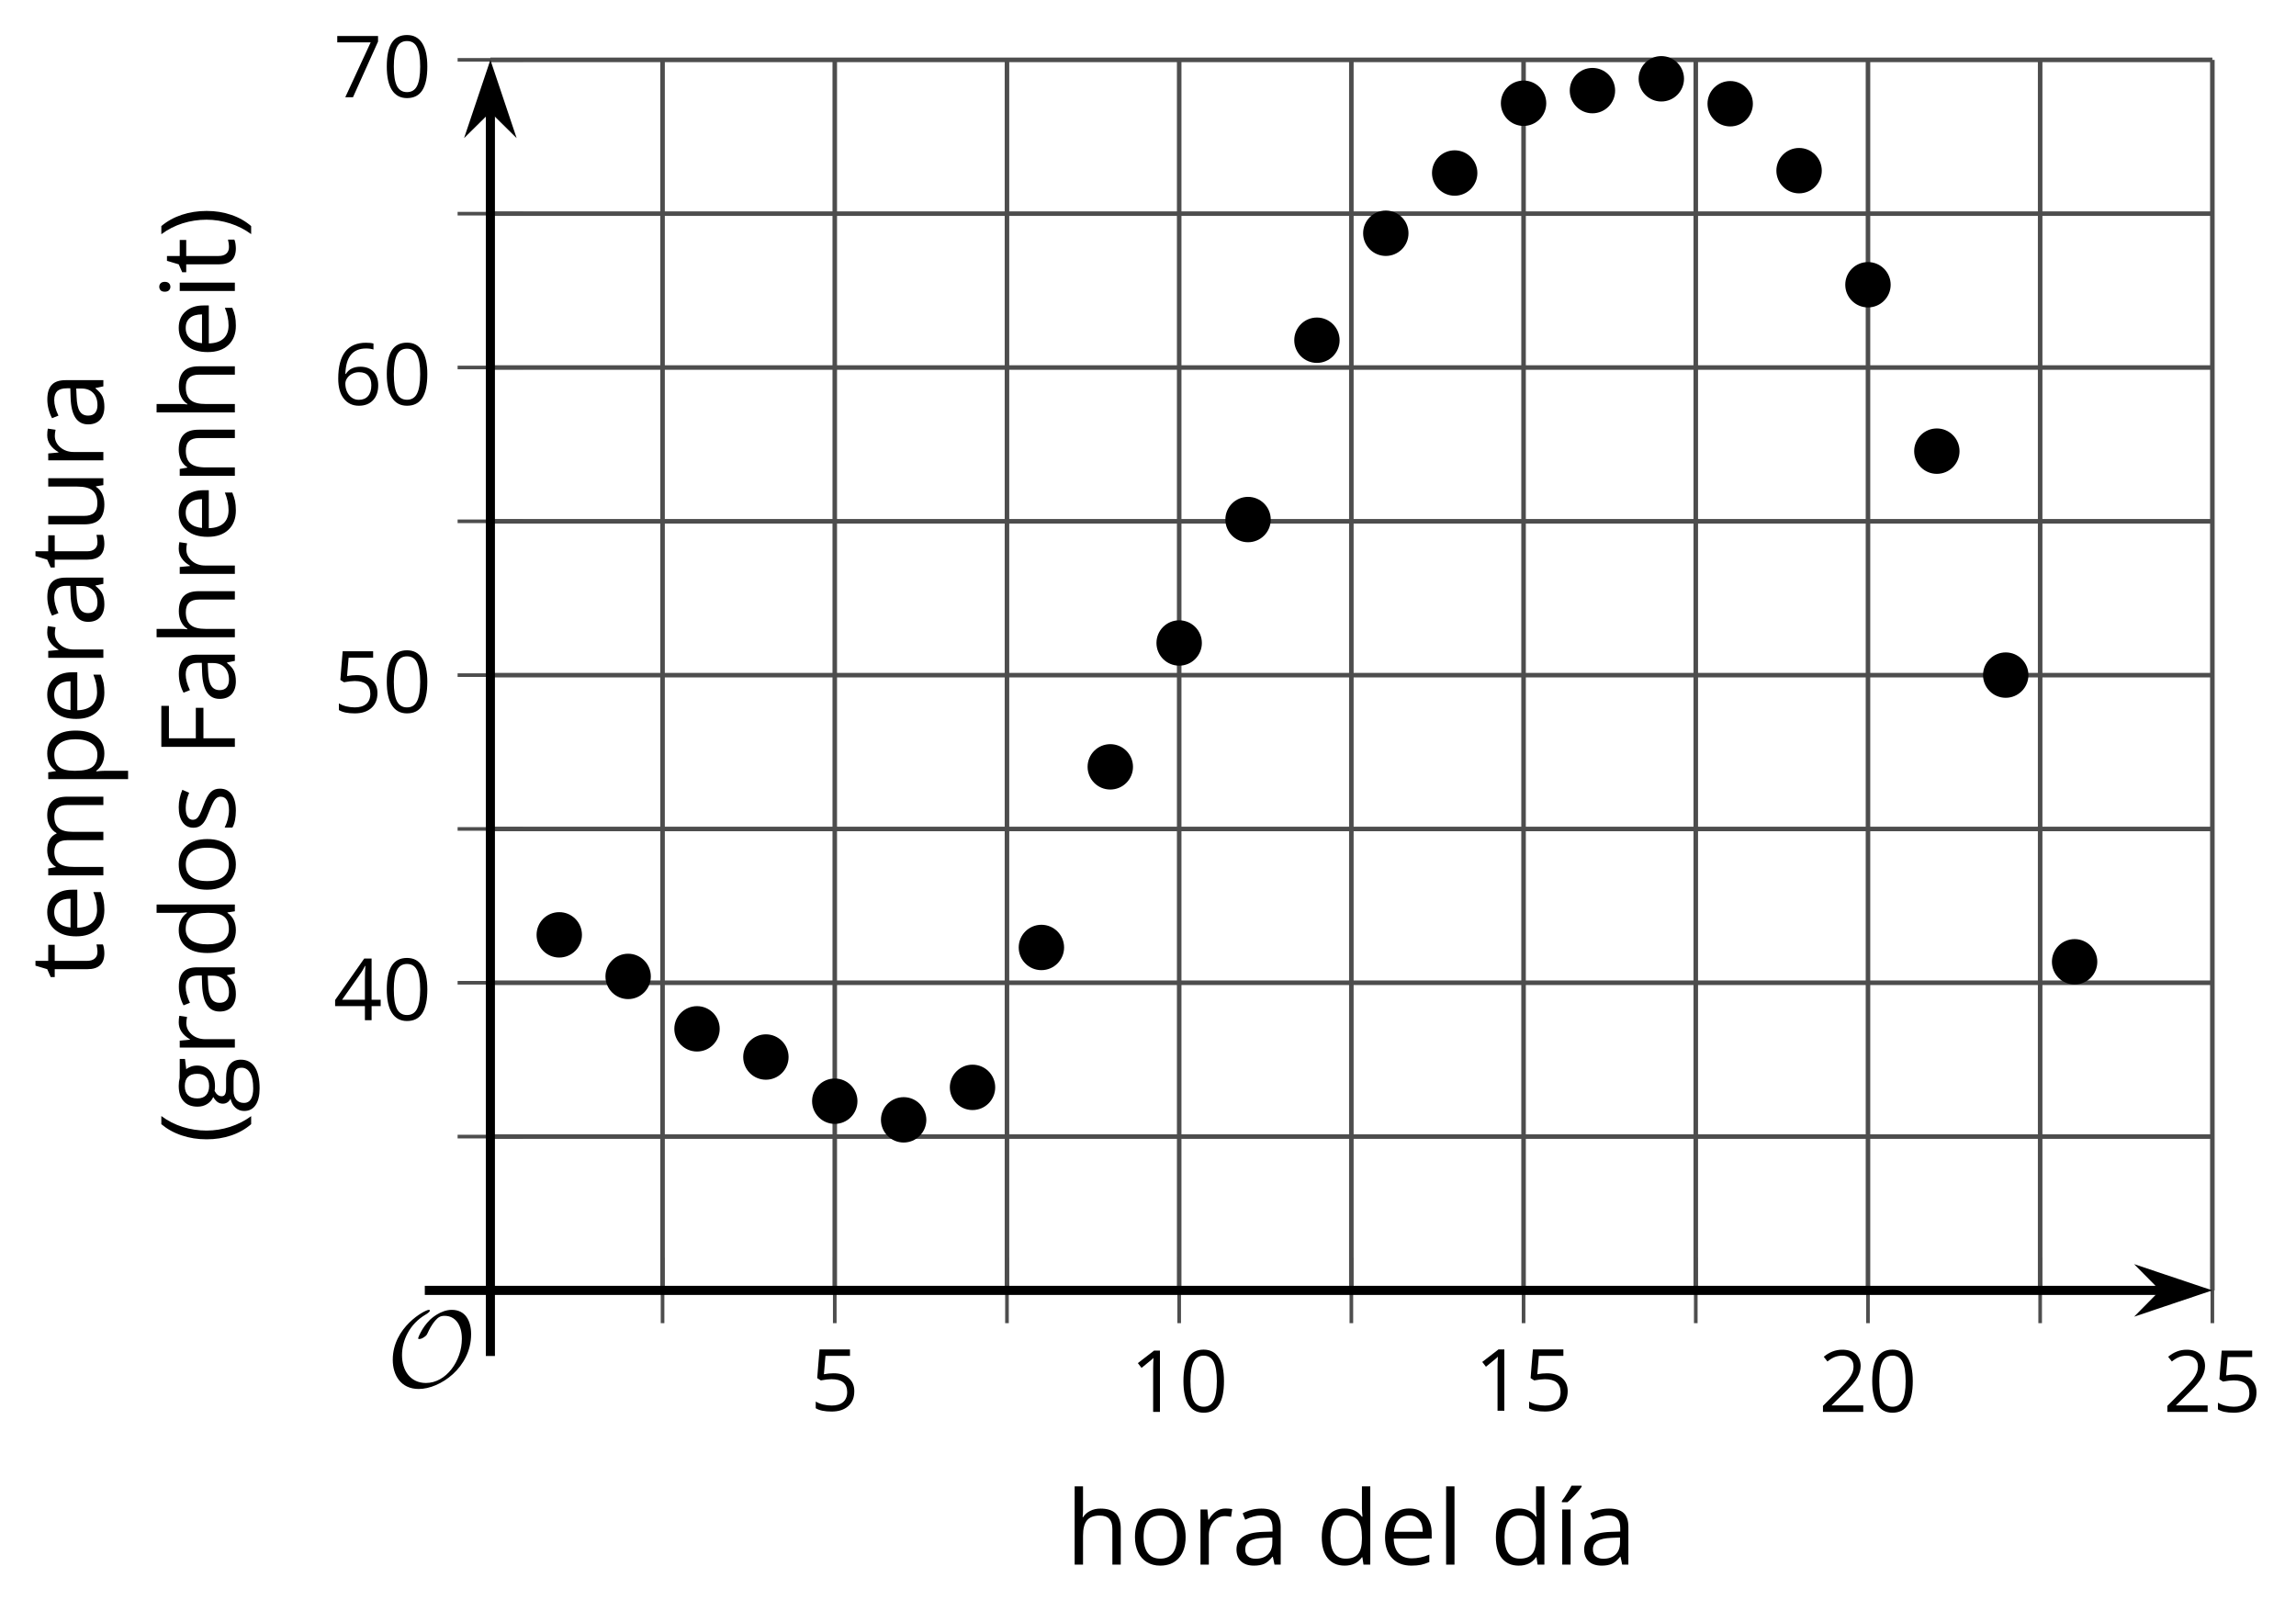 <?xml version='1.0' encoding='UTF-8'?>
<!-- This file was generated by dvisvgm 2.1.3 -->
<svg height='175.758pt' version='1.1' viewBox='-72 -72 252.227 175.758' width='252.227pt' xmlns='http://www.w3.org/2000/svg' xmlns:xlink='http://www.w3.org/1999/xlink'>
<defs>
<path d='M9.289 -5.762C9.289 -7.281 8.62 -8.428 7.161 -8.428C5.918 -8.428 4.866 -7.424 4.782 -7.352C3.826 -6.408 3.467 -5.332 3.467 -5.308C3.467 -5.236 3.527 -5.224 3.587 -5.224C3.814 -5.224 4.005 -5.344 4.184 -5.475C4.399 -5.631 4.411 -5.667 4.543 -5.942C4.651 -6.181 4.926 -6.767 5.368 -7.269C5.655 -7.592 5.894 -7.771 6.372 -7.771C7.532 -7.771 8.273 -6.814 8.273 -5.248C8.273 -2.809 6.539 -0.395 4.328 -0.395C2.63 -0.395 1.698 -1.745 1.698 -3.455C1.698 -5.081 2.534 -6.874 4.28 -7.902C4.399 -7.974 4.758 -8.189 4.758 -8.345C4.758 -8.428 4.663 -8.428 4.639 -8.428C4.22 -8.428 0.681 -6.528 0.681 -2.941C0.681 -1.267 1.554 0.263 3.539 0.263C5.87 0.263 9.289 -2.08 9.289 -5.762Z' id='g0-79'/>
<use id='g7-8' transform='scale(1.2)' xlink:href='#g5-8'/>
<use id='g7-9' transform='scale(1.2)' xlink:href='#g5-9'/>
<use id='g7-38' transform='scale(1.2)' xlink:href='#g5-38'/>
<use id='g7-65' transform='scale(1.2)' xlink:href='#g5-65'/>
<use id='g7-68' transform='scale(1.2)' xlink:href='#g5-68'/>
<use id='g7-69' transform='scale(1.2)' xlink:href='#g5-69'/>
<use id='g7-71' transform='scale(1.2)' xlink:href='#g5-71'/>
<use id='g7-72' transform='scale(1.2)' xlink:href='#g5-72'/>
<use id='g7-73' transform='scale(1.2)' xlink:href='#g5-73'/>
<use id='g7-76' transform='scale(1.2)' xlink:href='#g5-76'/>
<use id='g7-77' transform='scale(1.2)' xlink:href='#g5-77'/>
<use id='g7-78' transform='scale(1.2)' xlink:href='#g5-78'/>
<use id='g7-79' transform='scale(1.2)' xlink:href='#g5-79'/>
<use id='g7-80' transform='scale(1.2)' xlink:href='#g5-80'/>
<use id='g7-82' transform='scale(1.2)' xlink:href='#g5-82'/>
<use id='g7-83' transform='scale(1.2)' xlink:href='#g5-83'/>
<use id='g7-84' transform='scale(1.2)' xlink:href='#g5-84'/>
<use id='g7-85' transform='scale(1.2)' xlink:href='#g5-85'/>
<use id='g7-172' transform='scale(1.2)' xlink:href='#g5-172'/>
<path d='M0.378 -2.583C0.378 -1.782 0.497 -1.031 0.732 -0.336S1.312 0.971 1.763 1.492H2.5C2.072 0.912 1.745 0.272 1.519 -0.433S1.179 -1.855 1.179 -2.592C1.179 -3.343 1.289 -4.07 1.51 -4.779C1.736 -5.488 2.067 -6.137 2.509 -6.731H1.763C1.317 -6.197 0.971 -5.576 0.737 -4.866C0.497 -4.157 0.378 -3.398 0.378 -2.583Z' id='g5-8'/>
<path d='M2.413 -2.583C2.413 -3.389 2.293 -4.148 2.058 -4.862C1.823 -5.571 1.478 -6.192 1.027 -6.731H0.281C0.723 -6.137 1.054 -5.488 1.28 -4.779C1.501 -4.07 1.611 -3.343 1.611 -2.592C1.611 -1.855 1.496 -1.133 1.271 -0.433C1.045 0.272 0.718 0.916 0.29 1.492H1.027C1.473 0.976 1.819 0.368 2.053 -0.327C2.293 -1.022 2.413 -1.777 2.413 -2.583Z' id='g5-9'/>
<path d='M4.922 -3.375C4.922 -4.498 4.733 -5.355 4.355 -5.948C3.973 -6.542 3.421 -6.837 2.689 -6.837C1.938 -6.837 1.381 -6.552 1.018 -5.985S0.47 -4.549 0.47 -3.375C0.47 -2.238 0.658 -1.377 1.036 -0.792C1.413 -0.203 1.966 0.092 2.689 0.092C3.444 0.092 4.006 -0.193 4.374 -0.769C4.738 -1.344 4.922 -2.21 4.922 -3.375ZM1.243 -3.375C1.243 -4.355 1.358 -5.064 1.588 -5.506C1.819 -5.953 2.187 -6.174 2.689 -6.174C3.2 -6.174 3.568 -5.948 3.794 -5.497C4.024 -5.051 4.139 -4.342 4.139 -3.375S4.024 -1.699 3.794 -1.243C3.568 -0.792 3.2 -0.566 2.689 -0.566C2.187 -0.566 1.819 -0.792 1.588 -1.234C1.358 -1.685 1.243 -2.394 1.243 -3.375Z' id='g5-16'/>
<path d='M3.292 0V-6.731H2.647L0.866 -5.355L1.271 -4.83C1.92 -5.359 2.288 -5.658 2.366 -5.727S2.518 -5.866 2.583 -5.93C2.56 -5.576 2.546 -5.198 2.546 -4.797V0H3.292Z' id='g5-17'/>
<path d='M4.885 0V-0.709H1.423V-0.746L2.896 -2.187C3.554 -2.827 4.001 -3.352 4.24 -3.771S4.599 -4.609 4.599 -5.037C4.599 -5.585 4.42 -6.018 4.061 -6.344C3.702 -6.667 3.204 -6.828 2.574 -6.828C1.842 -6.828 1.169 -6.57 0.548 -6.054L0.953 -5.534C1.262 -5.778 1.538 -5.944 1.786 -6.036C2.04 -6.128 2.302 -6.174 2.583 -6.174C2.97 -6.174 3.273 -6.068 3.49 -5.856C3.706 -5.649 3.817 -5.364 3.817 -5.005C3.817 -4.751 3.775 -4.512 3.688 -4.291S3.471 -3.844 3.301 -3.61S2.772 -2.988 2.233 -2.44L0.46 -0.658V0H4.885Z' id='g5-18'/>
<path d='M5.203 -1.547V-2.242H4.204V-6.768H3.393L0.198 -2.215V-1.547H3.471V0H4.204V-1.547H5.203ZM3.471 -2.242H0.962L3.066 -5.235C3.195 -5.428 3.333 -5.672 3.481 -5.967H3.518C3.485 -5.414 3.471 -4.917 3.471 -4.48V-2.242Z' id='g5-20'/>
<path d='M2.564 -4.111C2.215 -4.111 1.865 -4.075 1.51 -4.006L1.68 -6.027H4.374V-6.731H1.027L0.773 -3.582L1.169 -3.329C1.657 -3.416 2.049 -3.462 2.339 -3.462C3.49 -3.462 4.065 -2.993 4.065 -2.053C4.065 -1.57 3.913 -1.202 3.619 -0.948C3.315 -0.695 2.896 -0.566 2.357 -0.566C2.049 -0.566 1.731 -0.608 1.413 -0.681C1.096 -0.764 0.829 -0.87 0.612 -1.008V-0.272C1.013 -0.028 1.588 0.092 2.348 0.092C3.126 0.092 3.739 -0.106 4.18 -0.502C4.627 -0.898 4.848 -1.446 4.848 -2.141C4.848 -2.753 4.646 -3.232 4.236 -3.582C3.831 -3.936 3.273 -4.111 2.564 -4.111Z' id='g5-21'/>
<path d='M0.539 -2.878C0.539 -1.943 0.741 -1.215 1.151 -0.691C1.561 -0.17 2.113 0.092 2.808 0.092C3.458 0.092 3.978 -0.11 4.355 -0.506C4.742 -0.912 4.931 -1.459 4.931 -2.159C4.931 -2.785 4.756 -3.283 4.411 -3.646C4.061 -4.01 3.582 -4.194 2.979 -4.194C2.247 -4.194 1.713 -3.932 1.377 -3.402H1.321C1.358 -4.365 1.565 -5.074 1.948 -5.525C2.33 -5.971 2.878 -6.197 3.6 -6.197C3.904 -6.197 4.176 -6.16 4.411 -6.082V-6.74C4.213 -6.8 3.936 -6.828 3.591 -6.828C2.583 -6.828 1.823 -6.501 1.308 -5.847C0.797 -5.189 0.539 -4.199 0.539 -2.878ZM2.799 -0.557C2.509 -0.557 2.251 -0.635 2.026 -0.797C1.805 -0.958 1.63 -1.174 1.506 -1.446S1.321 -2.012 1.321 -2.33C1.321 -2.546 1.39 -2.753 1.529 -2.951C1.662 -3.149 1.846 -3.306 2.076 -3.421S2.56 -3.591 2.836 -3.591C3.283 -3.591 3.614 -3.462 3.84 -3.209S4.176 -2.606 4.176 -2.159C4.176 -1.639 4.056 -1.243 3.812 -0.967C3.573 -0.695 3.237 -0.557 2.799 -0.557Z' id='g5-22'/>
<path d='M1.312 0H2.159L4.913 -6.119V-6.731H0.433V-6.027H4.102L1.312 0Z' id='g5-23'/>
<path d='M1.708 0V-2.878H4.498V-3.573H1.708V-6.036H4.678V-6.731H0.925V0H1.708Z' id='g5-38'/>
<path d='M3.913 0H4.48V-3.444C4.48 -4.033 4.337 -4.461 4.042 -4.728C3.757 -4.995 3.31 -5.129 2.707 -5.129C2.408 -5.129 2.113 -5.092 1.814 -5.014C1.519 -4.936 1.248 -4.83 0.999 -4.696L1.234 -4.111C1.763 -4.369 2.242 -4.498 2.661 -4.498C3.034 -4.498 3.306 -4.401 3.481 -4.217C3.646 -4.024 3.734 -3.734 3.734 -3.338V-3.025L2.878 -2.997C1.248 -2.947 0.433 -2.413 0.433 -1.395C0.433 -0.921 0.576 -0.552 0.856 -0.295C1.142 -0.037 1.533 0.092 2.035 0.092C2.408 0.092 2.721 0.037 2.974 -0.074C3.223 -0.189 3.471 -0.401 3.725 -0.718H3.762L3.913 0ZM2.187 -0.539C1.888 -0.539 1.653 -0.612 1.483 -0.755C1.317 -0.898 1.234 -1.11 1.234 -1.386C1.234 -1.74 1.367 -1.998 1.639 -2.164C1.906 -2.334 2.343 -2.426 2.951 -2.449L3.715 -2.482V-2.026C3.715 -1.556 3.582 -1.192 3.306 -0.93C3.039 -0.668 2.661 -0.539 2.187 -0.539Z' id='g5-65'/>
<path d='M4.245 -0.677L4.346 0H4.968V-7.164H4.204V-5.111L4.222 -4.756L4.254 -4.392H4.194C3.831 -4.89 3.306 -5.138 2.62 -5.138C1.961 -5.138 1.45 -4.908 1.082 -4.448S0.529 -3.343 0.529 -2.509S0.714 -1.036 1.077 -0.585C1.446 -0.134 1.961 0.092 2.62 0.092C3.324 0.092 3.849 -0.166 4.204 -0.677H4.245ZM2.716 -0.548C2.261 -0.548 1.911 -0.714 1.676 -1.041S1.321 -1.855 1.321 -2.5C1.321 -3.135 1.441 -3.628 1.676 -3.978C1.915 -4.323 2.261 -4.498 2.707 -4.498C3.227 -4.498 3.61 -4.346 3.849 -4.042C4.084 -3.734 4.204 -3.223 4.204 -2.509V-2.348C4.204 -1.717 4.088 -1.257 3.849 -0.976C3.619 -0.691 3.237 -0.548 2.716 -0.548Z' id='g5-68'/>
<path d='M2.942 0.092C3.283 0.092 3.573 0.064 3.812 0.018C4.056 -0.037 4.309 -0.12 4.581 -0.235V-0.916C4.052 -0.691 3.513 -0.576 2.97 -0.576C2.454 -0.576 2.053 -0.727 1.768 -1.036C1.487 -1.344 1.335 -1.791 1.321 -2.385H4.797V-2.868C4.797 -3.55 4.613 -4.098 4.245 -4.512C3.877 -4.931 3.375 -5.138 2.744 -5.138C2.067 -5.138 1.533 -4.899 1.133 -4.42C0.727 -3.941 0.529 -3.297 0.529 -2.482C0.529 -1.676 0.746 -1.045 1.179 -0.589C1.607 -0.134 2.196 0.092 2.942 0.092ZM2.735 -4.498C3.135 -4.498 3.439 -4.369 3.656 -4.116C3.872 -3.858 3.978 -3.49 3.978 -3.006H1.34C1.381 -3.471 1.524 -3.84 1.768 -4.102C2.007 -4.365 2.33 -4.498 2.735 -4.498Z' id='g5-69'/>
<path d='M4.94 -5.046H3.195C2.983 -5.106 2.744 -5.138 2.482 -5.138C1.874 -5.138 1.404 -4.991 1.073 -4.687C0.741 -4.392 0.576 -3.964 0.576 -3.412C0.576 -3.08 0.658 -2.785 0.82 -2.528C0.985 -2.27 1.197 -2.086 1.459 -1.98C1.248 -1.851 1.091 -1.717 0.994 -1.579S0.847 -1.28 0.847 -1.096C0.847 -0.935 0.893 -0.792 0.976 -0.668C1.068 -0.543 1.174 -0.456 1.303 -0.396C0.948 -0.318 0.672 -0.166 0.474 0.06S0.18 0.548 0.18 0.856C0.18 1.303 0.359 1.653 0.718 1.897C1.073 2.141 1.584 2.265 2.242 2.265C3.103 2.265 3.757 2.118 4.204 1.823C4.65 1.533 4.876 1.105 4.876 0.548C4.876 0.11 4.728 -0.226 4.438 -0.456C4.144 -0.686 3.725 -0.801 3.177 -0.801H2.284C2.007 -0.801 1.814 -0.833 1.699 -0.902C1.584 -0.967 1.529 -1.068 1.529 -1.206C1.529 -1.469 1.69 -1.685 2.017 -1.855C2.15 -1.832 2.288 -1.819 2.44 -1.819C3.029 -1.819 3.494 -1.966 3.831 -2.261S4.337 -2.951 4.337 -3.444C4.337 -3.66 4.305 -3.858 4.236 -4.033C4.167 -4.204 4.093 -4.346 4.006 -4.452L4.94 -4.563V-5.046ZM0.916 0.847C0.916 0.539 1.013 0.299 1.206 0.134S1.671 -0.115 2.017 -0.115H2.933C3.398 -0.115 3.715 -0.064 3.886 0.046C4.056 0.147 4.139 0.341 4.139 0.612C4.139 0.939 3.987 1.202 3.674 1.39C3.37 1.584 2.891 1.68 2.251 1.68C1.823 1.68 1.492 1.611 1.262 1.469S0.916 1.119 0.916 0.847ZM1.331 -3.43C1.331 -3.812 1.427 -4.098 1.621 -4.291S2.09 -4.581 2.449 -4.581C3.204 -4.581 3.582 -4.204 3.582 -3.444C3.582 -2.721 3.209 -2.357 2.463 -2.357C2.109 -2.357 1.828 -2.449 1.63 -2.629S1.331 -3.076 1.331 -3.43Z' id='g5-71'/>
<path d='M4.263 0H5.028V-3.292C5.028 -3.932 4.871 -4.397 4.567 -4.687C4.254 -4.982 3.794 -5.129 3.177 -5.129C2.822 -5.129 2.505 -5.06 2.228 -4.917C1.948 -4.779 1.736 -4.59 1.584 -4.346H1.538C1.561 -4.517 1.575 -4.733 1.575 -4.995V-7.164H0.81V0H1.575V-2.638C1.575 -3.297 1.694 -3.766 1.943 -4.056C2.182 -4.346 2.574 -4.489 3.103 -4.489C3.504 -4.489 3.794 -4.388 3.983 -4.185S4.263 -3.674 4.263 -3.264V0Z' id='g5-72'/>
<path d='M1.575 0V-5.046H0.81V0H1.575ZM0.746 -6.413C0.746 -6.243 0.787 -6.114 0.875 -6.031C0.962 -5.944 1.068 -5.902 1.197 -5.902C1.321 -5.902 1.427 -5.944 1.515 -6.031C1.602 -6.114 1.648 -6.243 1.648 -6.413S1.602 -6.713 1.515 -6.796S1.321 -6.92 1.197 -6.92C1.068 -6.92 0.962 -6.878 0.875 -6.796C0.787 -6.717 0.746 -6.588 0.746 -6.413Z' id='g5-73'/>
<path d='M1.575 0V-7.164H0.81V0H1.575Z' id='g5-76'/>
<path d='M7.242 0H8.006V-3.292C8.006 -3.936 7.864 -4.406 7.578 -4.696C7.297 -4.991 6.869 -5.138 6.298 -5.138C5.935 -5.138 5.608 -5.06 5.322 -4.908S4.82 -4.544 4.669 -4.282H4.632C4.388 -4.853 3.872 -5.138 3.085 -5.138C2.758 -5.138 2.468 -5.069 2.201 -4.931C1.943 -4.793 1.736 -4.599 1.593 -4.355H1.556L1.432 -5.046H0.81V0H1.575V-2.647C1.575 -3.301 1.685 -3.771 1.906 -4.061C2.132 -4.346 2.482 -4.489 2.96 -4.489C3.324 -4.489 3.596 -4.388 3.766 -4.19C3.936 -3.987 4.024 -3.683 4.024 -3.283V0H4.788V-2.818C4.788 -3.384 4.903 -3.808 5.129 -4.079S5.709 -4.489 6.183 -4.489C6.547 -4.489 6.814 -4.388 6.984 -4.19C7.155 -3.987 7.242 -3.683 7.242 -3.283V0Z' id='g5-77'/>
<path d='M4.263 0H5.028V-3.292C5.028 -3.936 4.876 -4.406 4.567 -4.696C4.259 -4.991 3.803 -5.138 3.195 -5.138C2.85 -5.138 2.532 -5.069 2.251 -4.936C1.971 -4.797 1.75 -4.604 1.593 -4.355H1.556L1.432 -5.046H0.81V0H1.575V-2.647C1.575 -3.306 1.699 -3.775 1.943 -4.061S2.574 -4.489 3.103 -4.489C3.504 -4.489 3.794 -4.388 3.983 -4.185S4.263 -3.674 4.263 -3.264V0Z' id='g5-78'/>
<path d='M5.166 -2.528C5.166 -3.329 4.959 -3.964 4.54 -4.434C4.125 -4.903 3.564 -5.138 2.859 -5.138C2.127 -5.138 1.556 -4.908 1.146 -4.448C0.737 -3.992 0.529 -3.352 0.529 -2.528C0.529 -1.998 0.626 -1.533 0.815 -1.137S1.275 -0.437 1.625 -0.226S2.376 0.092 2.827 0.092C3.559 0.092 4.13 -0.138 4.544 -0.599C4.959 -1.064 5.166 -1.704 5.166 -2.528ZM1.321 -2.528C1.321 -3.177 1.45 -3.669 1.704 -3.996S2.334 -4.489 2.836 -4.489C3.343 -4.489 3.725 -4.323 3.987 -3.987C4.245 -3.656 4.374 -3.168 4.374 -2.528C4.374 -1.878 4.245 -1.39 3.987 -1.05C3.725 -0.718 3.347 -0.548 2.845 -0.548S1.966 -0.718 1.708 -1.054S1.321 -1.883 1.321 -2.528Z' id='g5-79'/>
<path d='M3.158 0.092C3.817 0.092 4.328 -0.138 4.696 -0.599C5.069 -1.054 5.253 -1.699 5.253 -2.528C5.253 -3.352 5.074 -3.996 4.705 -4.452C4.346 -4.908 3.826 -5.138 3.158 -5.138C2.822 -5.138 2.523 -5.078 2.261 -4.954S1.773 -4.632 1.575 -4.355H1.538L1.432 -5.046H0.81V2.265H1.575V0.189C1.575 -0.074 1.556 -0.355 1.519 -0.649H1.575C1.759 -0.396 1.989 -0.212 2.256 -0.092C2.532 0.032 2.832 0.092 3.158 0.092ZM3.048 -4.489C3.494 -4.489 3.844 -4.319 4.088 -3.987C4.337 -3.646 4.461 -3.168 4.461 -2.537C4.461 -1.915 4.337 -1.432 4.088 -1.077C3.844 -0.723 3.504 -0.548 3.066 -0.548C2.546 -0.548 2.164 -0.7 1.929 -1.004C1.694 -1.312 1.575 -1.819 1.575 -2.528V-2.698C1.579 -3.32 1.699 -3.775 1.929 -4.061S2.532 -4.489 3.048 -4.489Z' id='g5-80'/>
<path d='M3.112 -5.138C2.795 -5.138 2.505 -5.051 2.242 -4.871S1.754 -4.438 1.565 -4.111H1.529L1.441 -5.046H0.81V0H1.575V-2.707C1.575 -3.2 1.722 -3.614 2.007 -3.946C2.302 -4.277 2.647 -4.443 3.057 -4.443C3.218 -4.443 3.402 -4.42 3.61 -4.374L3.715 -5.083C3.536 -5.12 3.338 -5.138 3.112 -5.138Z' id='g5-82'/>
<path d='M4.065 -1.377C4.065 -1.713 3.959 -1.989 3.748 -2.21C3.541 -2.431 3.135 -2.652 2.537 -2.868C2.099 -3.029 1.805 -3.154 1.653 -3.241S1.39 -3.416 1.317 -3.513C1.252 -3.61 1.215 -3.725 1.215 -3.858C1.215 -4.056 1.308 -4.213 1.492 -4.328S1.948 -4.498 2.311 -4.498C2.721 -4.498 3.181 -4.392 3.688 -4.185L3.959 -4.807C3.439 -5.028 2.91 -5.138 2.366 -5.138C1.782 -5.138 1.326 -5.018 0.99 -4.779C0.654 -4.544 0.488 -4.217 0.488 -3.808C0.488 -3.577 0.534 -3.379 0.635 -3.214C0.727 -3.048 0.875 -2.901 1.077 -2.772C1.271 -2.638 1.607 -2.486 2.076 -2.311C2.569 -2.122 2.901 -1.957 3.076 -1.814C3.241 -1.676 3.329 -1.51 3.329 -1.312C3.329 -1.05 3.223 -0.856 3.006 -0.727C2.79 -0.603 2.486 -0.539 2.086 -0.539C1.828 -0.539 1.561 -0.576 1.28 -0.645C1.004 -0.714 0.746 -0.81 0.502 -0.935V-0.226C0.875 -0.014 1.4 0.092 2.067 0.092C2.698 0.092 3.191 -0.037 3.541 -0.29S4.065 -0.907 4.065 -1.377Z' id='g5-83'/>
<path d='M2.44 -0.539C2.187 -0.539 1.989 -0.622 1.846 -0.783S1.63 -1.179 1.63 -1.483V-4.452H3.094V-5.046H1.63V-6.215H1.188L0.866 -5.138L0.143 -4.82V-4.452H0.866V-1.45C0.866 -0.424 1.354 0.092 2.33 0.092C2.459 0.092 2.606 0.078 2.762 0.055C2.928 0.028 3.048 -0.005 3.131 -0.046V-0.631C3.057 -0.608 2.956 -0.589 2.832 -0.571C2.707 -0.548 2.574 -0.539 2.44 -0.539Z' id='g5-84'/>
<path d='M1.529 -5.046H0.755V-1.745C0.755 -1.105 0.907 -0.635 1.215 -0.345C1.519 -0.055 1.98 0.092 2.592 0.092C2.947 0.092 3.264 0.028 3.545 -0.106C3.821 -0.239 4.038 -0.428 4.194 -0.677H4.236L4.346 0H4.977V-5.046H4.213V-2.394C4.213 -1.74 4.088 -1.271 3.849 -0.981C3.6 -0.691 3.218 -0.548 2.689 -0.548C2.288 -0.548 1.998 -0.649 1.809 -0.852S1.529 -1.363 1.529 -1.773V-5.046Z' id='g5-85'/>
<path d='M1.575 0V-5.046H0.81V0H1.575ZM0.778 -5.829V-5.714H1.289C1.487 -5.875 1.717 -6.1 1.984 -6.39S2.454 -6.929 2.587 -7.127V-7.224H1.657C1.561 -7.026 1.427 -6.791 1.252 -6.519C1.087 -6.248 0.925 -6.018 0.778 -5.829Z' id='g5-172'/>
</defs>
<g id='page1'>
<path d='M0.785 69.742V-65.425M38.621 69.742V-65.425M76.453 69.742V-65.425M114.289 69.742V-65.425M152.121 69.742V-65.425' fill='none' stroke='#4d4d4d' stroke-linejoin='bevel' stroke-miterlimit='10.037' stroke-width='0.5'/>
<path d='M19.703 69.742V-65.425M57.539 69.742V-65.425M95.371 69.742V-65.425M133.207 69.742V-65.425M171.039 69.742V-65.425' fill='none' stroke='#4d4d4d' stroke-linejoin='bevel' stroke-miterlimit='10.037' stroke-width='0.5'/>
<path d='M-18.129 52.848H171.039M-18.129 19.055H171.039M-18.129 -14.738H171.039M-18.129 -48.531H171.039' fill='none' stroke='#4d4d4d' stroke-linejoin='bevel' stroke-miterlimit='10.037' stroke-width='0.5'/>
<path d='M-18.129 35.949H171.039M-18.129 2.16H171.039M-18.129 -31.632H171.039M-18.129 -65.425H171.039' fill='none' stroke='#4d4d4d' stroke-linejoin='bevel' stroke-miterlimit='10.037' stroke-width='0.5'/>
<path d='M0.785 73.344V66.144M38.621 73.344V66.144M76.453 73.344V66.144M114.289 73.344V66.144M152.121 73.344V66.144' fill='none' stroke='#4d4d4d' stroke-linejoin='bevel' stroke-miterlimit='10.037' stroke-width='0.4'/>
<path d='M19.703 73.344V66.144M57.539 73.344V66.144M95.371 73.344V66.144M133.207 73.344V66.144M171.039 73.344V66.144' fill='none' stroke='#4d4d4d' stroke-linejoin='bevel' stroke-miterlimit='10.037' stroke-width='0.4'/>
<path d='M-21.73 52.848H-14.531M-21.73 19.055H-14.531M-21.73 -14.738H-14.531M-21.73 -48.531H-14.531' fill='none' stroke='#4d4d4d' stroke-linejoin='bevel' stroke-miterlimit='10.037' stroke-width='0.4'/>
<path d='M-21.73 35.949H-14.531M-21.73 2.16H-14.531M-21.73 -31.632H-14.531M-21.73 -65.425H-14.531' fill='none' stroke='#4d4d4d' stroke-linejoin='bevel' stroke-miterlimit='10.037' stroke-width='0.4'/>
<path d='M-18.129 69.742H165.746' fill='none' stroke='#000000' stroke-linejoin='bevel' stroke-miterlimit='10.037' stroke-width='1'/>
<path d='M169.465 69.742L164.273 68L165.996 69.742L164.273 71.488Z'/>
<path d='M169.465 69.742L164.273 68L165.996 69.742L164.273 71.488Z' fill='none' stroke='#000000' stroke-miterlimit='10.037' stroke-width='1'/>
<path d='M-18.129 69.742V-60.132' fill='none' stroke='#000000' stroke-linejoin='bevel' stroke-miterlimit='10.037' stroke-width='1'/>
<path d='M-18.129 -63.852L-19.875 -58.66L-18.129 -60.383L-16.387 -58.66Z'/>
<path d='M-18.129 -63.852L-19.875 -58.66L-18.129 -60.383L-16.387 -58.66Z' fill='none' stroke='#000000' stroke-miterlimit='10.037' stroke-width='1'/>
<g transform='matrix(1 0 0 1 -18.739 44.374)'>
<use x='35.74' xlink:href='#g5-21' y='38.585'/>
</g>
<g transform='matrix(1 0 0 1 16.393 44.502)'>
<use x='35.74' xlink:href='#g5-17' y='38.585'/>
<use x='41.144' xlink:href='#g5-16' y='38.585'/>
</g>
<g transform='matrix(1 0 0 1 54.227 44.374)'>
<use x='35.74' xlink:href='#g5-17' y='38.585'/>
<use x='41.144' xlink:href='#g5-21' y='38.585'/>
</g>
<g transform='matrix(1 0 0 1 92.061 44.502)'>
<use x='35.74' xlink:href='#g5-18' y='38.585'/>
<use x='41.144' xlink:href='#g5-16' y='38.585'/>
</g>
<g transform='matrix(1 0 0 1 129.895 44.502)'>
<use x='35.74' xlink:href='#g5-18' y='38.585'/>
<use x='41.144' xlink:href='#g5-21' y='38.585'/>
</g>
<g transform='matrix(1 0 0 1 -71.123 1.476)'>
<use x='35.74' xlink:href='#g5-20' y='38.585'/>
<use x='41.144' xlink:href='#g5-16' y='38.585'/>
</g>
<g transform='matrix(1 0 0 1 -71.123 -32.316)'>
<use x='35.74' xlink:href='#g5-21' y='38.585'/>
<use x='41.144' xlink:href='#g5-16' y='38.585'/>
</g>
<g transform='matrix(1 0 0 1 -71.123 -66.109)'>
<use x='35.74' xlink:href='#g5-22' y='38.585'/>
<use x='41.144' xlink:href='#g5-16' y='38.585'/>
</g>
<g transform='matrix(1 0 0 1 -71.123 -99.901)'>
<use x='35.74' xlink:href='#g5-23' y='38.585'/>
<use x='41.144' xlink:href='#g5-16' y='38.585'/>
</g>
<path d='M-8.57 30.688C-8.57 29.586 -9.465 28.695 -10.562 28.695C-11.664 28.695 -12.555 29.586 -12.555 30.688C-12.555 31.785 -11.664 32.68 -10.562 32.68C-9.465 32.68 -8.57 31.785 -8.57 30.688Z'/>
<path d='M-8.57 30.688C-8.57 29.586 -9.465 28.695 -10.562 28.695C-11.664 28.695 -12.555 29.586 -12.555 30.688C-12.555 31.785 -11.664 32.68 -10.562 32.68C-9.465 32.68 -8.57 31.785 -8.57 30.688Z' fill='none' stroke='#000000' stroke-linejoin='bevel' stroke-miterlimit='10.037' stroke-width='1'/>
<path d='M-1.004 35.254C-1.004 34.156 -1.899 33.262 -2.996 33.262C-4.098 33.262 -4.988 34.156 -4.988 35.254C-4.988 36.355 -4.098 37.246 -2.996 37.246C-1.899 37.246 -1.004 36.355 -1.004 35.254Z'/>
<path d='M-1.004 35.254C-1.004 34.156 -1.899 33.262 -2.996 33.262C-4.098 33.262 -4.988 34.156 -4.988 35.254C-4.988 36.355 -4.098 37.246 -2.996 37.246C-1.899 37.246 -1.004 36.355 -1.004 35.254Z' fill='none' stroke='#000000' stroke-linejoin='bevel' stroke-miterlimit='10.037' stroke-width='1'/>
<path d='M6.562 41.012C6.562 39.914 5.672 39.02 4.57 39.02C3.469 39.02 2.578 39.914 2.578 41.012C2.578 42.113 3.469 43.004 4.57 43.004C5.672 43.004 6.562 42.113 6.562 41.012Z'/>
<path d='M6.562 41.012C6.562 39.914 5.672 39.02 4.57 39.02C3.469 39.02 2.578 39.914 2.578 41.012C2.578 42.113 3.469 43.004 4.57 43.004C5.672 43.004 6.562 42.113 6.562 41.012Z' fill='none' stroke='#000000' stroke-linejoin='bevel' stroke-miterlimit='10.037' stroke-width='1'/>
<path d='M14.129 44.109C14.129 43.012 13.238 42.117 12.137 42.117C11.035 42.117 10.145 43.012 10.145 44.109C10.145 45.211 11.035 46.102 12.137 46.102C13.238 46.102 14.129 45.211 14.129 44.109Z'/>
<path d='M14.129 44.109C14.129 43.012 13.238 42.117 12.137 42.117C11.035 42.117 10.145 43.012 10.145 44.109C10.145 45.211 11.035 46.102 12.137 46.102C13.238 46.102 14.129 45.211 14.129 44.109Z' fill='none' stroke='#000000' stroke-linejoin='bevel' stroke-miterlimit='10.037' stroke-width='1'/>
<path d='M21.695 48.961C21.695 47.859 20.805 46.969 19.703 46.969S17.711 47.859 17.711 48.961C17.711 50.062 18.602 50.953 19.703 50.953S21.695 50.062 21.695 48.961Z'/>
<path d='M21.695 48.961C21.695 47.859 20.805 46.969 19.703 46.969S17.711 47.859 17.711 48.961C17.711 50.062 18.602 50.953 19.703 50.953S21.695 50.062 21.695 48.961Z' fill='none' stroke='#000000' stroke-linejoin='bevel' stroke-miterlimit='10.037' stroke-width='1'/>
<path d='M29.262 51.008C29.262 49.906 28.371 49.016 27.27 49.016C26.168 49.016 25.277 49.906 25.277 51.008C25.277 52.109 26.168 53 27.27 53C28.371 53 29.262 52.109 29.262 51.008Z'/>
<path d='M29.262 51.008C29.262 49.906 28.371 49.016 27.27 49.016C26.168 49.016 25.277 49.906 25.277 51.008C25.277 52.109 26.168 53 27.27 53C28.371 53 29.262 52.109 29.262 51.008Z' fill='none' stroke='#000000' stroke-linejoin='bevel' stroke-miterlimit='10.037' stroke-width='1'/>
<path d='M36.828 47.441C36.828 46.34 35.938 45.449 34.836 45.449C33.738 45.449 32.844 46.34 32.844 47.441C32.844 48.543 33.738 49.434 34.836 49.434C35.938 49.434 36.828 48.543 36.828 47.441Z'/>
<path d='M36.828 47.441C36.828 46.34 35.938 45.449 34.836 45.449C33.738 45.449 32.844 46.34 32.844 47.441C32.844 48.543 33.738 49.434 34.836 49.434C35.938 49.434 36.828 48.543 36.828 47.441Z' fill='none' stroke='#000000' stroke-linejoin='bevel' stroke-miterlimit='10.037' stroke-width='1'/>
<path d='M44.395 32.074C44.395 30.973 43.504 30.082 42.402 30.082C41.305 30.082 40.41 30.973 40.41 32.074C40.41 33.172 41.305 34.066 42.402 34.066C43.504 34.066 44.395 33.172 44.395 32.074Z'/>
<path d='M44.395 32.074C44.395 30.973 43.504 30.082 42.402 30.082C41.305 30.082 40.41 30.973 40.41 32.074C40.41 33.172 41.305 34.066 42.402 34.066C43.504 34.066 44.395 33.172 44.395 32.074Z' fill='none' stroke='#000000' stroke-linejoin='bevel' stroke-miterlimit='10.037' stroke-width='1'/>
<path d='M51.965 12.234C51.965 11.133 51.07 10.242 49.969 10.242C48.871 10.242 47.977 11.133 47.977 12.234C47.977 13.332 48.871 14.227 49.969 14.227C51.07 14.227 51.965 13.332 51.965 12.234Z'/>
<path d='M51.965 12.234C51.965 11.133 51.07 10.242 49.969 10.242C48.871 10.242 47.977 11.133 47.977 12.234C47.977 13.332 48.871 14.227 49.969 14.227C51.07 14.227 51.965 13.332 51.965 12.234Z' fill='none' stroke='#000000' stroke-linejoin='bevel' stroke-miterlimit='10.037' stroke-width='1'/>
<path d='M59.531 -1.371C59.531 -2.473 58.637 -3.363 57.539 -3.363C56.438 -3.363 55.543 -2.473 55.543 -1.371C55.543 -0.27 56.438 0.621 57.539 0.621C58.637 0.621 59.531 -0.27 59.531 -1.371Z'/>
<path d='M59.531 -1.371C59.531 -2.473 58.637 -3.363 57.539 -3.363C56.438 -3.363 55.543 -2.473 55.543 -1.371C55.543 -0.27 56.438 0.621 57.539 0.621C58.637 0.621 59.531 -0.27 59.531 -1.371Z' fill='none' stroke='#000000' stroke-linejoin='bevel' stroke-miterlimit='10.037' stroke-width='1'/>
<path d='M67.098 -14.93C67.098 -16.031 66.203 -16.922 65.105 -16.922C64.004 -16.922 63.113 -16.031 63.113 -14.93C63.113 -13.828 64.004 -12.938 65.105 -12.938C66.203 -12.938 67.098 -13.828 67.098 -14.93Z'/>
<path d='M67.098 -14.93C67.098 -16.031 66.203 -16.922 65.105 -16.922C64.004 -16.922 63.113 -16.031 63.113 -14.93C63.113 -13.828 64.004 -12.938 65.105 -12.938C66.203 -12.938 67.098 -13.828 67.098 -14.93Z' fill='none' stroke='#000000' stroke-linejoin='bevel' stroke-miterlimit='10.037' stroke-width='1'/>
<path d='M74.664 -34.628C74.664 -35.726 73.769 -36.621 72.672 -36.621C71.57 -36.621 70.68 -35.726 70.68 -34.628C70.68 -33.527 71.57 -32.636 72.672 -32.636C73.769 -32.636 74.664 -33.527 74.664 -34.628Z'/>
<path d='M74.664 -34.628C74.664 -35.726 73.769 -36.621 72.672 -36.621C71.57 -36.621 70.68 -35.726 70.68 -34.628C70.68 -33.527 71.57 -32.636 72.672 -32.636C73.769 -32.636 74.664 -33.527 74.664 -34.628Z' fill='none' stroke='#000000' stroke-linejoin='bevel' stroke-miterlimit='10.037' stroke-width='1'/>
<path d='M82.23 -46.378C82.23 -47.48 81.34 -48.371 80.238 -48.371C79.137 -48.371 78.246 -47.48 78.246 -46.378C78.246 -45.281 79.137 -44.386 80.238 -44.386C81.34 -44.386 82.23 -45.281 82.23 -46.378Z'/>
<path d='M82.23 -46.378C82.23 -47.48 81.34 -48.371 80.238 -48.371C79.137 -48.371 78.246 -47.48 78.246 -46.378C78.246 -45.281 79.137 -44.386 80.238 -44.386C81.34 -44.386 82.23 -45.281 82.23 -46.378Z' fill='none' stroke='#000000' stroke-linejoin='bevel' stroke-miterlimit='10.037' stroke-width='1'/>
<path d='M89.796 -52.996C89.796 -54.093 88.906 -54.988 87.804 -54.988C86.703 -54.988 85.812 -54.093 85.812 -52.996C85.812 -51.894 86.703 -51 87.804 -51C88.906 -51 89.796 -51.894 89.796 -52.996Z'/>
<path d='M89.796 -52.996C89.796 -54.093 88.906 -54.988 87.804 -54.988C86.703 -54.988 85.812 -54.093 85.812 -52.996C85.812 -51.894 86.703 -51 87.804 -51C88.906 -51 89.796 -51.894 89.796 -52.996Z' fill='none' stroke='#000000' stroke-linejoin='bevel' stroke-miterlimit='10.037' stroke-width='1'/>
<path d='M97.363 -60.66C97.363 -61.761 96.472 -62.652 95.371 -62.652C94.269 -62.652 93.378 -61.761 93.378 -60.66C93.378 -59.558 94.269 -58.668 95.371 -58.668C96.472 -58.668 97.363 -59.558 97.363 -60.66Z'/>
<path d='M97.363 -60.66C97.363 -61.761 96.472 -62.652 95.371 -62.652C94.269 -62.652 93.378 -61.761 93.378 -60.66C93.378 -59.558 94.269 -58.668 95.371 -58.668C96.472 -58.668 97.363 -59.558 97.363 -60.66Z' fill='none' stroke='#000000' stroke-linejoin='bevel' stroke-miterlimit='10.037' stroke-width='1'/>
<path d='M104.929 -62.046C104.929 -63.148 104.039 -64.039 102.937 -64.039C101.836 -64.039 100.945 -63.148 100.945 -62.046C100.945 -60.949 101.836 -60.054 102.937 -60.054C104.039 -60.054 104.929 -60.949 104.929 -62.046Z'/>
<path d='M104.929 -62.046C104.929 -63.148 104.039 -64.039 102.937 -64.039C101.836 -64.039 100.945 -63.148 100.945 -62.046C100.945 -60.949 101.836 -60.054 102.937 -60.054C104.039 -60.054 104.929 -60.949 104.929 -62.046Z' fill='none' stroke='#000000' stroke-linejoin='bevel' stroke-miterlimit='10.037' stroke-width='1'/>
<path d='M112.496 -63.347C112.496 -64.445 111.605 -65.339 110.503 -65.339C109.406 -65.339 108.511 -64.445 108.511 -63.347C108.511 -62.246 109.406 -61.351 110.503 -61.351C111.605 -61.351 112.496 -62.246 112.496 -63.347Z'/>
<path d='M112.496 -63.347C112.496 -64.445 111.605 -65.339 110.503 -65.339C109.406 -65.339 108.511 -64.445 108.511 -63.347C108.511 -62.246 109.406 -61.351 110.503 -61.351C111.605 -61.351 112.496 -62.246 112.496 -63.347Z' fill='none' stroke='#000000' stroke-linejoin='bevel' stroke-miterlimit='10.037' stroke-width='1'/>
<path d='M120.062 -60.605C120.062 -61.703 119.171 -62.597 118.07 -62.597C116.972 -62.597 116.078 -61.703 116.078 -60.605C116.078 -59.503 116.972 -58.613 118.07 -58.613C119.171 -58.613 120.062 -59.503 120.062 -60.605Z'/>
<path d='M120.062 -60.605C120.062 -61.703 119.171 -62.597 118.07 -62.597C116.972 -62.597 116.078 -61.703 116.078 -60.605C116.078 -59.503 116.972 -58.613 118.07 -58.613C119.171 -58.613 120.062 -59.503 120.062 -60.605Z' fill='none' stroke='#000000' stroke-linejoin='bevel' stroke-miterlimit='10.037' stroke-width='1'/>
<path d='M127.632 -53.253C127.632 -54.355 126.738 -55.246 125.636 -55.246C124.539 -55.246 123.644 -54.355 123.644 -53.253C123.644 -52.152 124.539 -51.261 125.636 -51.261C126.738 -51.261 127.632 -52.152 127.632 -53.253Z'/>
<path d='M127.632 -53.253C127.632 -54.355 126.738 -55.246 125.636 -55.246C124.539 -55.246 123.644 -54.355 123.644 -53.253C123.644 -52.152 124.539 -51.261 125.636 -51.261C126.738 -51.261 127.632 -52.152 127.632 -53.253Z' fill='none' stroke='#000000' stroke-linejoin='bevel' stroke-miterlimit='10.037' stroke-width='1'/>
<path d='M135.199 -40.722C135.199 -41.824 134.304 -42.714 133.207 -42.714C132.105 -42.714 131.211 -41.824 131.211 -40.722C131.211 -39.625 132.105 -38.73 133.207 -38.73C134.304 -38.73 135.199 -39.625 135.199 -40.722Z'/>
<path d='M135.199 -40.722C135.199 -41.824 134.304 -42.714 133.207 -42.714C132.105 -42.714 131.211 -41.824 131.211 -40.722C131.211 -39.625 132.105 -38.73 133.207 -38.73C134.304 -38.73 135.199 -39.625 135.199 -40.722Z' fill='none' stroke='#000000' stroke-linejoin='bevel' stroke-miterlimit='10.037' stroke-width='1'/>
<path d='M142.765 -22.441C142.765 -23.543 141.871 -24.438 140.773 -24.438C139.671 -24.438 138.781 -23.543 138.781 -22.441C138.781 -21.344 139.671 -20.449 140.773 -20.449C141.871 -20.449 142.765 -21.344 142.765 -22.441Z'/>
<path d='M142.765 -22.441C142.765 -23.543 141.871 -24.438 140.773 -24.438C139.671 -24.438 138.781 -23.543 138.781 -22.441C138.781 -21.344 139.671 -20.449 140.773 -20.449C141.871 -20.449 142.765 -21.344 142.765 -22.441Z' fill='none' stroke='#000000' stroke-linejoin='bevel' stroke-miterlimit='10.037' stroke-width='1'/>
<path d='M150.332 2.156C150.332 1.059 149.437 0.164 148.339 0.164C147.238 0.164 146.347 1.059 146.347 2.156C146.347 3.258 147.238 4.149 148.339 4.149C149.437 4.149 150.332 3.258 150.332 2.156Z'/>
<path d='M150.332 2.156C150.332 1.059 149.437 0.164 148.339 0.164C147.238 0.164 146.347 1.059 146.347 2.156C146.347 3.258 147.238 4.149 148.339 4.149C149.437 4.149 150.332 3.258 150.332 2.156Z' fill='none' stroke='#000000' stroke-linejoin='bevel' stroke-miterlimit='10.037' stroke-width='1'/>
<path d='M157.898 33.648C157.898 32.547 157.007 31.656 155.906 31.656C154.804 31.656 153.914 32.547 153.914 33.648C153.914 34.75 154.804 35.641 155.906 35.641C157.007 35.641 157.898 34.75 157.898 33.648Z'/>
<path d='M157.898 33.648C157.898 32.547 157.007 31.656 155.906 31.656C154.804 31.656 153.914 32.547 153.914 33.648C153.914 34.75 154.804 35.641 155.906 35.641C157.007 35.641 157.898 34.75 157.898 33.648Z' fill='none' stroke='#000000' stroke-linejoin='bevel' stroke-miterlimit='10.037' stroke-width='1'/>
<g transform='matrix(1 0 0 1 -65.275 41.723)'>
<use x='35.74' xlink:href='#g0-79' y='38.585'/>
</g>
<path d='M-18.129 76.945V69.742' fill='none' stroke='#000000' stroke-linejoin='bevel' stroke-miterlimit='10.037' stroke-width='1'/>
<path d='M-25.332 69.742H-18.129' fill='none' stroke='#000000' stroke-linejoin='bevel' stroke-miterlimit='10.037' stroke-width='1'/>
<g transform='matrix(1 0 0 1 9.345 61.281)'>
<use x='35.74' xlink:href='#g7-72' y='38.585'/>
<use x='42.702' xlink:href='#g7-79' y='38.585'/>
<use x='49.562' xlink:href='#g7-82' y='38.585'/>
<use x='53.969' xlink:href='#g7-65' y='38.585'/>
<use x='63.225' xlink:href='#g7-68' y='38.585'/>
<use x='70.176' xlink:href='#g7-69' y='38.585'/>
<use x='76.547' xlink:href='#g7-76' y='38.585'/>
<use x='82.351' xlink:href='#g7-68' y='38.585'/>
<use x='89.302' xlink:href='#g7-172' y='38.585'/>
<use x='92.164' xlink:href='#g7-65' y='38.585'/>
</g>
<g transform='matrix(0 -1 1 0 -84.785 89.342)'>
<use x='53.844' xlink:href='#g7-84' y='24.139'/>
<use x='57.853' xlink:href='#g7-69' y='24.139'/>
<use x='64.224' xlink:href='#g7-77' y='24.139'/>
<use x='74.787' xlink:href='#g7-80' y='24.139'/>
<use x='81.737' xlink:href='#g7-69' y='24.139'/>
<use x='88.109' xlink:href='#g7-82' y='24.139'/>
<use x='92.516' xlink:href='#g7-65' y='24.139'/>
<use x='98.83' xlink:href='#g7-84' y='24.139'/>
<use x='102.839' xlink:href='#g7-85' y='24.139'/>
<use x='109.802' xlink:href='#g7-82' y='24.139'/>
<use x='114.208' xlink:href='#g7-65' y='24.139'/>
<use x='35.74' xlink:href='#g7-8' y='38.585'/>
<use x='39.091' xlink:href='#g7-71' y='38.585'/>
<use x='45.303' xlink:href='#g7-82' y='38.585'/>
<use x='49.71' xlink:href='#g7-65' y='38.585'/>
<use x='56.024' xlink:href='#g7-68' y='38.585'/>
<use x='62.975' xlink:href='#g7-79' y='38.585'/>
<use x='69.835' xlink:href='#g7-83' y='38.585'/>
<use x='78.194' xlink:href='#g7-38' y='38.585'/>
<use x='84.054' xlink:href='#g7-65' y='38.585'/>
<use x='90.369' xlink:href='#g7-72' y='38.585'/>
<use x='97.331' xlink:href='#g7-82' y='38.585'/>
<use x='101.738' xlink:href='#g7-69' y='38.585'/>
<use x='108.109' xlink:href='#g7-78' y='38.585'/>
<use x='115.071' xlink:href='#g7-72' y='38.585'/>
<use x='122.033' xlink:href='#g7-69' y='38.585'/>
<use x='128.405' xlink:href='#g7-73' y='38.585'/>
<use x='131.267' xlink:href='#g7-84' y='38.585'/>
<use x='135.276' xlink:href='#g7-9' y='38.585'/>
</g>
</g>
</svg>